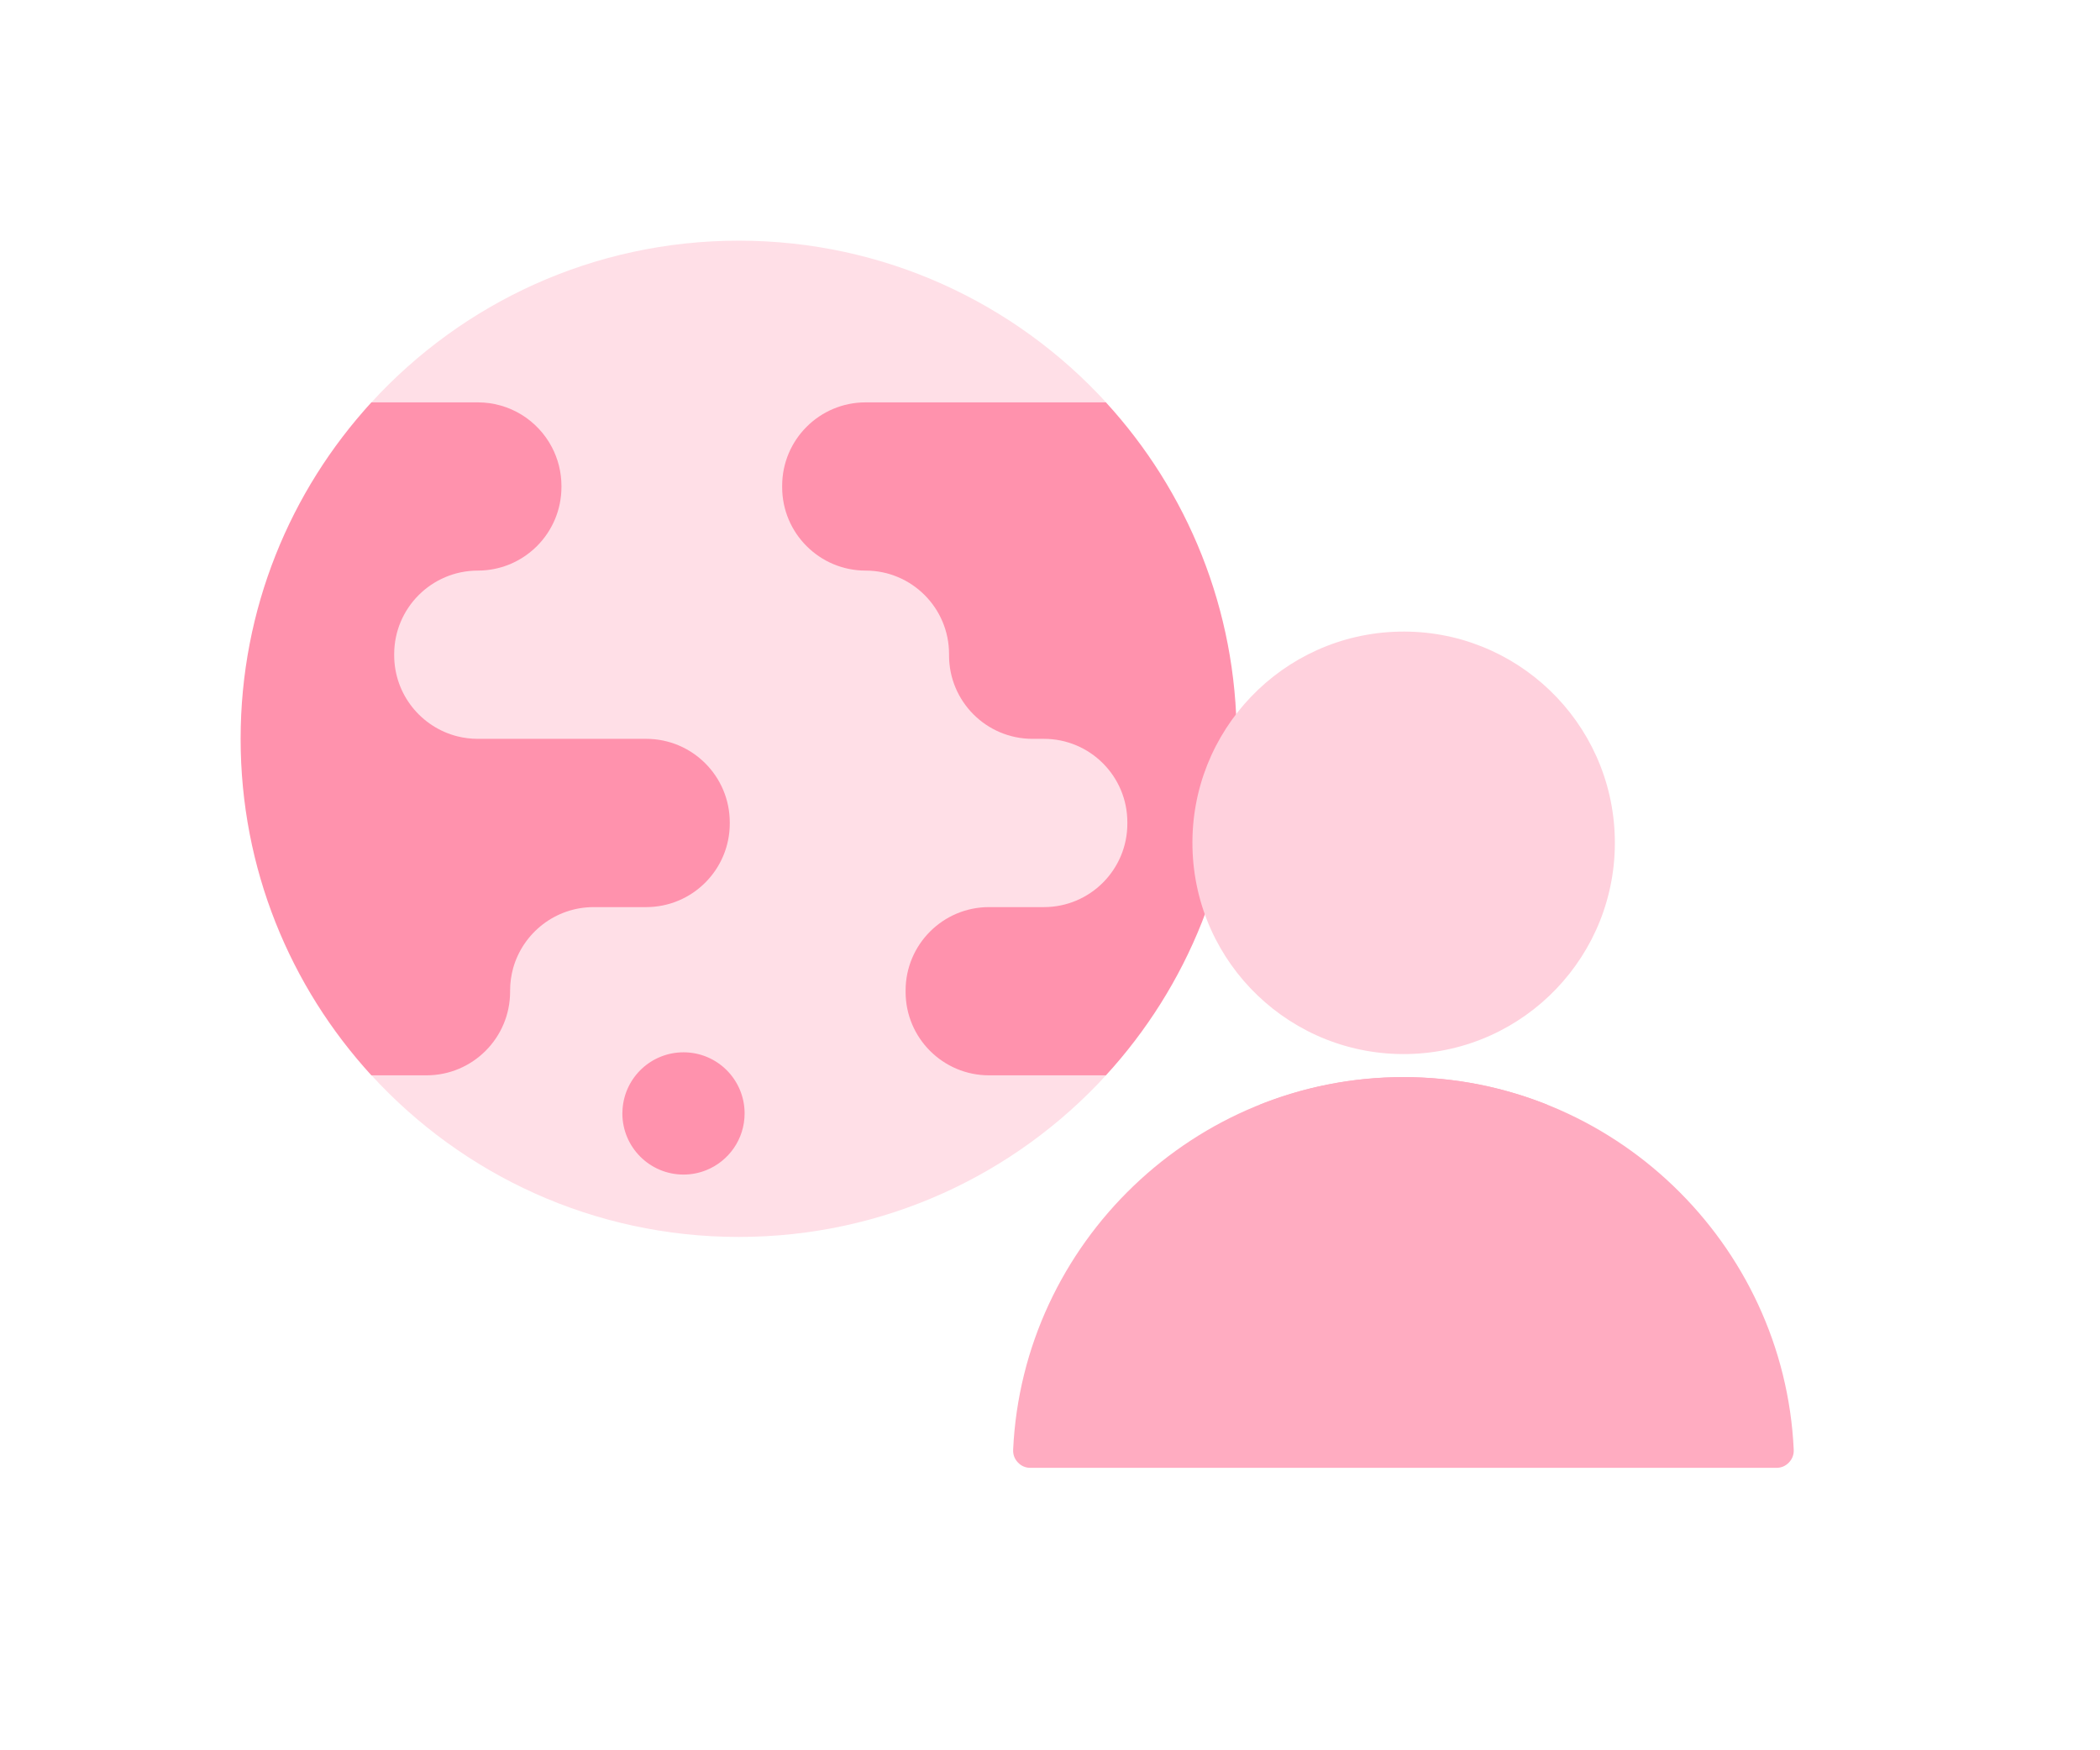 <svg width="96" height="80" viewBox="0 0 96 80" fill="none" xmlns="http://www.w3.org/2000/svg">
<path d="M53.284 33.769C53.284 39.698 50.023 45.096 50.56 49.148C46.398 53.69 40.416 56.537 33.771 56.537C27.126 56.537 21.144 53.69 16.982 49.148C13.268 45.096 16.377 39.698 16.377 33.769C16.377 27.839 13.268 22.441 16.982 18.389C21.144 13.848 27.126 11 33.771 11C40.416 11 46.398 13.848 50.56 18.389C50.56 25.219 53.284 27.839 53.284 33.769Z" fill="#FFDFE7"/>
<path d="M33.361 37.593V37.637C33.361 39.748 31.65 41.461 29.538 41.461H27.142C25.389 41.461 23.912 42.639 23.459 44.248C23.368 44.577 23.319 44.923 23.319 45.283V45.327C23.319 47.438 21.607 49.15 19.496 49.15H16.979C13.265 45.098 11 39.7 11 33.77C11 27.841 13.265 22.442 16.979 18.391H21.844C23.31 18.391 24.585 19.217 25.225 20.431C25.506 20.963 25.666 21.57 25.666 22.214V22.258C25.666 23.313 25.238 24.269 24.547 24.96C23.944 25.562 23.144 25.964 22.25 26.058C22.117 26.073 21.981 26.08 21.844 26.08C19.732 26.08 18.02 27.792 18.02 29.903V29.947C18.02 31.737 19.25 33.239 20.911 33.656C21.21 33.731 21.521 33.77 21.844 33.77H29.538C31.65 33.77 33.361 35.481 33.361 37.593Z" fill="#FF92AD"/>
<path d="M56.536 33.77C56.536 39.7 54.27 45.098 50.557 49.15H45.213C43.107 49.15 41.399 47.442 41.399 45.336V45.275C41.399 43.169 43.107 41.461 45.213 41.461H47.721C49.828 41.461 51.536 39.753 51.536 37.645V37.584C51.536 35.478 49.828 33.77 47.721 33.77H47.199C45.093 33.77 43.385 32.062 43.385 29.956V29.895C43.385 27.788 41.677 26.08 39.571 26.08C38.518 26.08 37.564 25.653 36.874 24.962C36.183 24.273 35.756 23.319 35.756 22.266V22.205C35.756 20.099 37.464 18.391 39.571 18.391H50.557C54.27 22.443 56.536 27.841 56.536 33.77Z" fill="#FF92AD"/>
<path d="M34.039 50.891C34.039 52.068 33.313 53.075 32.283 53.486C31.962 53.615 31.612 53.686 31.246 53.686C29.703 53.686 28.451 52.434 28.451 50.891C28.451 50.828 28.453 50.766 28.459 50.704C28.554 49.248 29.766 48.098 31.246 48.098C32.789 48.097 34.039 49.348 34.039 50.891Z" fill="#FF92AD"/>
<path fill-rule="evenodd" clip-rule="evenodd" d="M81.999 66.261C81.561 56.819 73.703 49.23 64.157 49.23C54.612 49.23 46.753 56.819 46.315 66.261C46.305 66.486 46.379 66.683 46.534 66.846C46.689 67.008 46.883 67.091 47.108 67.091H81.206C81.431 67.091 81.624 67.008 81.78 66.846C81.935 66.683 82.009 66.486 81.999 66.261Z" fill="#FFACC1"/>
<path fill-rule="evenodd" clip-rule="evenodd" d="M70.725 50.492C68.69 49.681 66.475 49.234 64.159 49.234C61.844 49.234 59.629 49.681 57.594 50.492L64.159 54.929L70.725 50.492Z" fill="#FFACC1"/>
<path d="M64.379 48.176C69.71 48.059 73.937 43.642 73.82 38.31C73.702 32.979 69.285 28.752 63.954 28.87C58.623 28.987 54.396 33.404 54.513 38.735C54.63 44.066 59.047 48.293 64.379 48.176Z" fill="#FFD1DD"/>
</svg>